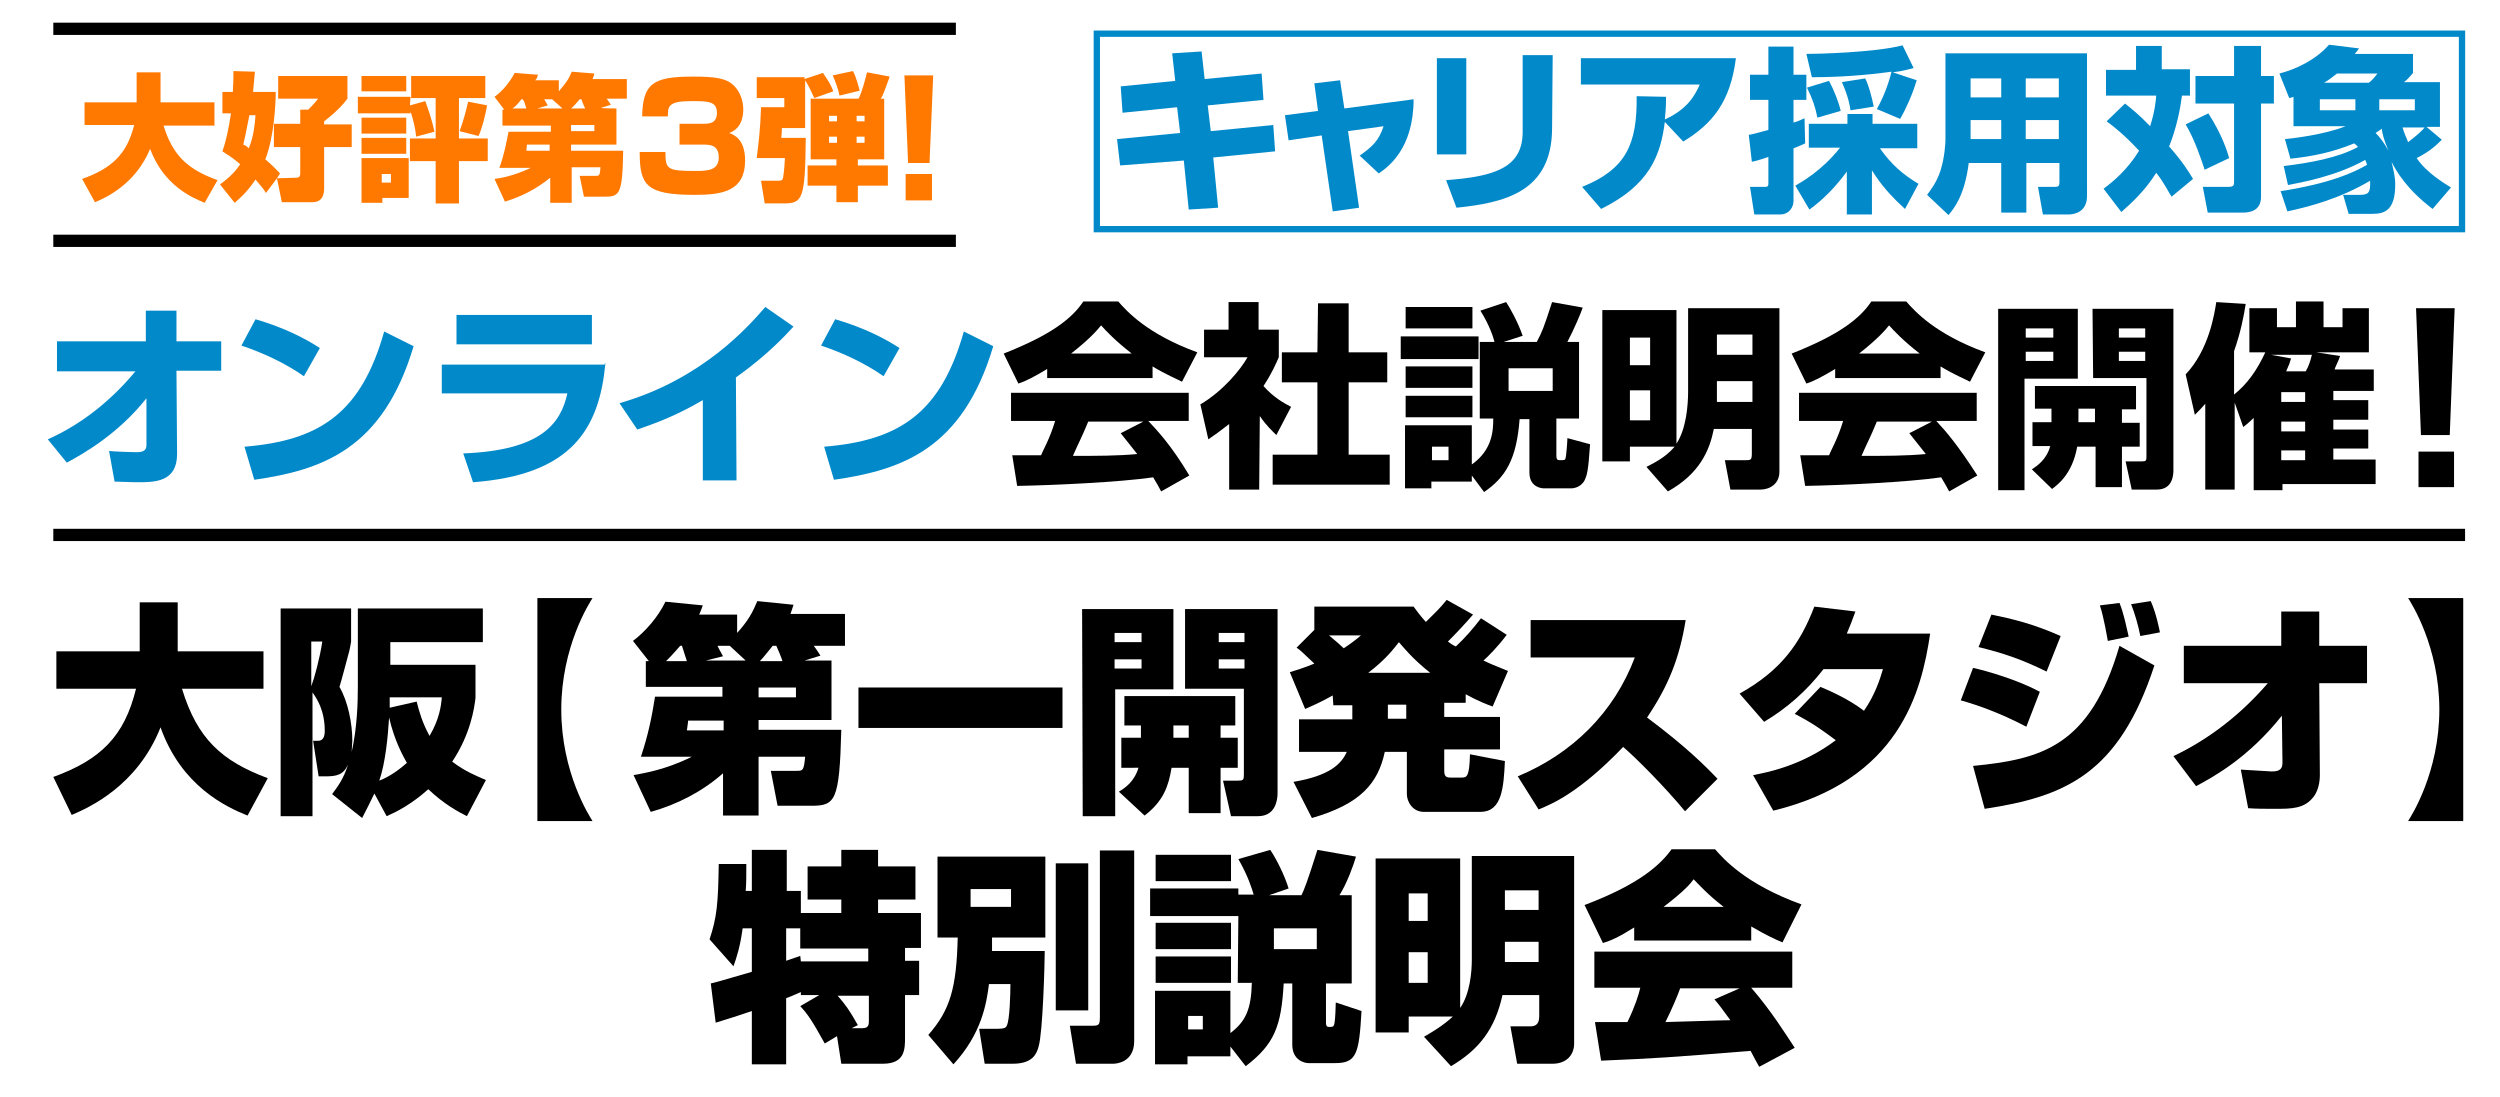 <?xml version="1.0" encoding="utf-8"?>
<!-- Generator: Adobe Illustrator 27.0.0, SVG Export Plug-In . SVG Version: 6.00 Build 0)  -->
<svg version="1.1" id="レイヤー_1" xmlns="http://www.w3.org/2000/svg" xmlns:xlink="http://www.w3.org/1999/xlink" x="0px"
	 y="0px" width="408px" height="179.1px" viewBox="0 0 408 179.1" style="enable-background:new 0 0 408 179.1;"
	 xml:space="preserve">
<style type="text/css">
	.st0{fill:#0289C9;}
	.st1{fill:none;stroke:#0289C9;stroke-width:1.029;stroke-miterlimit:10;}
	.st2{fill:#FF7800;}
	.st3{fill:none;stroke:#000000;stroke-width:2;stroke-miterlimit:10;}
</style>
<g>
	<g>
		<path d="M8.7,126.8c7.7-2.8,11.6-6.6,13.5-14.4h-13v-6.1h13.6v-8H29v8h14v6.1H29.7c2.5,8.2,6.5,11.8,14,14.6l-3.3,6.1
			c-3.5-1.4-10.8-4.8-14.2-14.4c-3.8,9.6-11.7,13.1-14.5,14.3L8.7,126.8z"/>
		<path d="M76.2,133.2c-1.4-0.7-3.8-2-6.3-4.4c-2.8,2.5-5.2,3.7-6.8,4.4l-2-3.7c-0.8,1.7-1.3,2.6-2,4l-4.9-3.9
			c0.8-1.1,1.8-2.3,2.6-4.8c-0.8,1.7-1.9,1.9-3.7,1.9H52l-0.9-5.8h0.8c0.7,0,1.1-0.5,1.1-1.6c0-3.4-1.3-5.3-2-6.3v20.2h-5.2V99.3
			h11.5v5.4c-0.1,0.6-0.2,1.3-0.5,2.3c-0.2,0.7-1.1,4.2-1.4,5.1c1.4,2.4,2.1,6,2.1,8.8c0,0.2-0.1,1.2-0.1,1.8c0.9-4,1-8.1,1-10.8
			V99.3h20.4v5.5H63.7v3.7h13.9v5.4c-0.2,1.7-0.8,5.9-3.8,10.4c2.1,1.6,3.9,2.3,5.5,3L76.2,133.2z M50.8,112
			c0.5-1.3,1.4-4.6,1.8-7.3h-1.8V112z M61.9,127.4c0.8-0.3,2.5-1.1,4.5-2.9c-0.6-1.1-2-3.5-2.9-7.4
			C63.3,120.3,62.9,124.5,61.9,127.4z M68,114.5c0.4,1.6,0.9,3.4,2.1,5.6c1.6-2.7,1.9-4.9,2-6.3h-8.5c0,0.9,0,1.2,0,1.7L68,114.5z"
			/>
		<path d="M87.7,134V97.6h9c-0.5,0.8-5.1,7.9-5.1,18.2s4.6,17.4,5.1,18.2H87.7z"/>
		<path d="M135.7,107.9v9.6h-11.9v1.6h13.5c-0.3,11.8-1,12.4-5,12.4h-5.4l-1.1-5.7h4.2c1,0,1.2,0,1.4-2.3h-7.6v9.6H118v-6.9
			c-3.4,3-7.5,5.1-11.8,6.3l-2.8-6c1.5-0.3,5.1-0.8,9.5-3h-8.3c1.2-3.6,1.8-6.6,2.3-9.8h11v-1.6h-12.5v-4.2h0.5l-2.6-3.3
			c2-1.5,4.1-3.9,5.3-6.4l6.1,0.6c-0.3,0.8-0.4,1.1-0.6,1.5h6.2v3c1.8-2,2.5-3.3,3.3-5.2l5.9,0.6c-0.2,0.7-0.3,0.9-0.5,1.5h8.9v5.2
			h-5.1c0.4,0.5,0.9,1.3,1.1,1.6l-2.6,0.8h4.4L135.7,107.9L135.7,107.9z M112.1,107.9c-0.5-1.6-0.6-1.8-0.8-2.5H111
			c-1.2,1.4-1.9,2.1-2.3,2.5H112.1z M112.3,117.6c0,0.4-0.2,1.4-0.2,1.6h6v-1.6H112.3z M121.8,107.9l-2.7-2.5h-2
			c0.1,0.3,0.8,1.5,0.9,1.7l-2.8,0.7h6.6V107.9z M129.9,113.8v-1.6h-6.1v1.6H129.9z M127.7,107.9c-0.1-0.4-0.8-2.1-1-2.5h-0.6
			c-0.9,1.1-1.5,1.9-2.1,2.5H127.7z"/>
		<path d="M140.1,112.2h33.3v6.6h-33.3V112.2z"/>
		<path d="M176.6,99.4h14.9v13.1H182v20.7h-5.3L176.6,99.4L176.6,99.4z M181.9,103.3v1.5h4.4v-1.5H181.9z M181.9,107.6v1.5h4.4v-1.5
			H181.9z M186.2,120.4v-2h-2.7v-4.8h18.1v4.8h-2.4v2h2.8v4.9h-2.8v7.4H194v-7.4h-2.8c-0.5,3-1.3,5.4-4.4,7.8l-4.2-3.9
			c1-0.6,2.5-1.6,3.2-3.9H183v-4.9C183,120.4,186.2,120.4,186.2,120.4z M194,120.4v-2h-2.5v2H194z M193.5,99.4h15v30
			c0,1.3-0.4,3.8-3.2,3.8h-4.4l-1.3-5.8h2.4c0.9,0,1-0.1,1-1v-14h-9.6v-13C193.4,99.4,193.5,99.4,193.5,99.4z M198.9,103.3v1.5h4.2
			v-1.5H198.9z M198.9,107.6v1.5h4.2v-1.5H198.9z"/>
		<path d="M217.5,113.5c-1.8,1-3.1,1.6-4.5,2.2l-2.5-6c1-0.3,2.3-0.7,4-1.4c-2-1.9-2.3-2.2-2.9-2.6l2.9-2.9V99h16.2
			c0.5,0.7,1.1,1.5,2,2.5c1.4-1.4,2.2-2.1,3.4-3.6l4.3,2.4c-1.3,1.5-2.7,3-4.1,4.4c0.4,0.3,0.8,0.6,1.3,0.8c1.5-1.4,2.8-2.9,4.1-4.6
			l4.2,2.7c-1.5,2-3.1,3.6-3.8,4.2c0.6,0.3,1.5,0.7,4,1.7l-2.5,5.8c-1.1-0.4-2.4-0.9-4.4-2v1.4h-3.5v2.3h9.1v5.3h-9.1v3.4
			c0,0.9,0.2,1.2,1,1.2h1.8c0.9,0,1.3-0.1,1.4-3.8l5.7,1.1c-0.2,4.4-0.5,8.3-4,8.3h-9.2c-1.9,0-2.8-1.7-2.8-2.9v-6.9H226
			c-1.1,5.1-3.9,8.5-11.9,10.8l-3-5.9c5.9-1,7.8-2.9,8.7-4.9H212v-5.3h8.7v-2.3h-3.1L217.5,113.5L217.5,113.5z M216.9,103.7
			c1.3,1.1,1.9,1.6,2.4,2.1c1.2-0.8,2-1.4,2.8-2.1H216.9z M233.4,109.8c-3-2.4-4.3-4.1-5.1-5c-0.8,1-2,2.7-5,5H233.4z M226.5,115
			v2.3h3V115H226.5z"/>
		<path d="M247.7,126.7c8.9-3.7,15.7-10.4,19.1-19.4h-17v-6.1h25.3c-1,6.2-2.8,10.7-6.3,15.9c6.3,4.7,9.5,7.9,11.5,10l-5.3,5.3
			c-3.4-4.1-8.1-8.8-10.1-10.5c-6.9,7.2-11.3,9.2-13.8,10.2L247.7,126.7z"/>
		<path d="M297.1,112.1c1.2,0.5,4.5,1.9,7.1,3.9c1.8-2.6,2.6-5.1,3.1-6.8h-9.7c-2.8,3.6-6,6.4-9.7,8.6l-4-4.6
			c6.8-3.8,9.9-8.2,12.2-14.2l6.7,0.8c-0.5,1.4-0.8,2.2-1.4,3.6H315c-1.4,9.5-5,23.9-25.6,28.9l-3.3-5.8c2-0.4,7.8-1.4,13.5-5.7
			c-2.3-1.7-3.8-2.8-6.7-4.3L297.1,112.1z"/>
		<path d="M330.7,118.6c-4.6-2.4-8.2-3.6-10.7-4.3l2-5.3c2.3,0.5,7.4,2,10.9,3.9L330.7,118.6z M322,125c11.1-1.1,19.1-3.1,23.9-19.6
			l5.7,3.2c-5.8,17.7-14.5,21.4-27.7,23.4L322,125z M334,109.6c-4.1-2-6.7-2.9-11.1-4l2.1-5.3c3.4,0.7,6.8,1.5,11.3,3.5L334,109.6z
			 M344,104.6c-0.1-0.4-0.6-3.7-1.3-5.8l3.2-0.4c0.7,1.7,1.1,3.8,1.5,5.5L344,104.6z M349.3,103.8c-0.3-1.6-0.9-3.7-1.5-5.2l3.2-0.5
			c0.9,2,1.4,4.6,1.5,5.1L349.3,103.8z"/>
		<path d="M354.7,123.4c5.9-2.8,11.1-6.9,15.4-11.9h-13.7v-6.1h15.9v-5.6h6.2v5.6h7.8v6.1h-7.8l0.1,15c0,0.3,0,2.2-1,3.5
			c-1.5,2-3.6,2-6.3,2c-1.6,0-3.1,0-4.4-0.1l-1.2-6.3c0.5,0,4.5,0.3,5,0.3c0.9,0,1.8-0.1,1.8-1.4l-0.1-7.7c-5.4,6.8-11,9.9-14,11.5
			L354.7,123.4z"/>
		<path d="M402,97.6V134h-9c0.5-0.8,5.1-7.9,5.1-18.2s-4.6-17.4-5.1-18.2C393,97.6,402,97.6,402,97.6z"/>
		<path d="M122.7,173.7V165c-3.5,1.2-5,1.6-5.9,1.9l-0.8-6.4c1-0.2,5.6-1.6,6.7-1.9v-7.1h-1.5c-0.4,3-1,4.8-1.5,6.2l-3.9-4.4
			c1.2-3.6,1.4-5.8,1.5-12.3h4.5c0,1.9,0,3.1-0.1,4.4h1v-6.7h5.7v6.7h2.3v3.6h6.6v-2.2h-5.5v-5.4h5.5v-2.7h6v2.7h6.1v5.4h-6.1v2.2h7
			v5.7h-2.6v2.1h2.3v5.6h-2.3v6.9c0,1.9,0,4.3-3.6,4.3h-6.8l-0.7-4.5l-2,1.2c-2.1-3.8-2.8-4.8-4-6.1l3.1-1.8h-3v-0.5
			c-1.6,0.7-1.8,0.8-2.4,1v10.8H122.7z M130.7,156.9h11v-2.1h-11.1v-3.3h-2.3v5.3c1.4-0.5,1.7-0.6,2.3-0.8L130.7,156.9z M139,167.8
			h1.8c1,0,1-0.7,1-1.2v-4.1h-5.1c1.3,1.5,1.9,2.3,3.3,4.8L139,167.8z"/>
		<path d="M161.4,160.6c-0.4,3.2-1.2,8.1-5.8,13.1l-4.1-4.8c3.6-4.1,4.6-7.7,4.8-15.9H153v-13.2h17.6V153h-8.7c0,1.5,0,1.7,0,2.2
			h8.6c0,1.8-0.3,13.3-1,15.6c-0.3,1.1-0.9,2.8-4.2,2.8h-4.6l-0.9-5.7h3c1.1,0,1.4-0.2,1.5-0.5c0.5-0.9,0.6-5.3,0.6-6.8H161.4
			L161.4,160.6z M158.4,145.1v2.9h6.6v-2.9H158.4z M172.3,140.9h5.3v24h-5.3V140.9z M179.5,138.8h5.6v31.1c0,3.6-3.1,3.7-3.4,3.7
			h-6.1l-1-6.2h3.7c1.1,0,1.2-0.2,1.2-1.5V138.8z"/>
		<path d="M202.1,149.5h-14.4V145h14.4v1h2.5c-0.3-1-0.9-3-2.5-5.8l5.2-1.5c0.9,1.3,2.3,4,3,6.3l-3.2,1.1h5.3c0.4-0.8,1-2.3,2.6-7.4
			l6.3,1.1c-0.4,1.4-1.5,4.4-2.7,6.3h2v14.4h-4.2v6.3c0,0.4,0,0.8,0.5,0.8c0.6,0,0.8,0,0.9-0.7c0.1-0.4,0.2-2.7,0.2-3.3l4.2,1.4
			c-0.4,7-0.8,8.5-4.3,8.5h-4.4c-0.5,0-2.6-0.4-2.6-3v-10h-1.4c-0.4,7-1.5,9.9-6.2,13.5l-2.5-3.2v1.6h-7v1.3h-5.3v-12h12.3v6.9
			c2.5-1.9,3.4-3.9,3.5-8.2H202L202.1,149.5L202.1,149.5z M188.6,139.5h12.3v4.3h-12.3V139.5z M188.6,150.6h12.3v4.3h-12.3V150.6z
			 M188.6,156.1h12.3v4.3h-12.3V156.1z M193.9,165.8v2.2h2.4v-2.2H193.9z M207.9,151.5v3.4h7v-3.4H207.9z"/>
		<path d="M232.4,169.2c1.2-0.7,3.1-1.8,4.7-3.3h-7.2v2.6h-5.4v-28.4h13.8v24.4c1.6-2.3,1.9-5.9,1.9-7.8v-17h16.7v30.6
			c0,2-1.4,3.3-3.5,3.3h-5.8l-1.1-6.1h3.2c0.6,0,1.5-0.1,1.5-1.6v-3.5h-6c-1.2,5.5-3.8,8.9-8.4,11.6L232.4,169.2z M229.9,145.8v4.5
			h3.1v-4.5H229.9z M229.9,155.4v5h3.1v-5H229.9z M245.6,145.3v3.2h5.5v-3.2H245.6z M245.6,153.7v3.3h5.5v-3.3H245.6z"/>
		<path d="M266.8,151.3c-2.7,1.7-3.9,2.2-5.2,2.6l-3-6.2c9-3.4,12.4-6.6,14.2-9.1h7.1c1.4,1.6,5,5.7,14.1,9l-3.1,6.2
			c-1.2-0.5-2.7-1.2-5.1-2.6v2.3h-19.1v-2.2H266.8z M287.1,174.1c-0.5-0.9-0.9-1.6-1.4-2.6c-13.6,1.1-15.1,1.2-24.4,1.6l-1-6.3h5.3
			c1.3-2.7,1.8-4.4,2.1-5.6h-7.5v-5.9h32.3v5.9h-6.7c3.3,3.8,5.7,7.7,7.1,9.8L287.1,174.1z M281.3,148c-2.6-2-4-3.6-4.9-4.5
			c-0.5,0.7-1.5,1.9-4.9,4.5H281.3z M283.9,161.3h-9.7c-0.3,0.9-1.3,3.3-2.4,5.5c0.8,0,9.2-0.3,10.6-0.3c-1.3-1.8-1.9-2.6-2.6-3.4
			L283.9,161.3z"/>
	</g>
</g>
<path class="st0" d="M7.8,71.7c5.6-2.5,10.4-6.4,14.3-11.1H9.3v-4.9h14.5v-5h5v5h7.3v4.8h-7.3l0.1,13.6c0,4.6-3.7,4.6-6.4,4.6
	c-1.5,0-2.7-0.1-3.8-0.1l-0.9-5c0.9,0.1,3.7,0.2,4.5,0.2c0.7,0,1.6-0.1,1.6-1.1V65c-4.6,5.8-10.2,9-13,10.5L7.8,71.7z"/>
<path class="st0" d="M49.6,61.4c-3-2.1-6.6-3.8-10.2-5l2.3-4.3c4.8,1.4,8.2,3.2,10.5,4.7L49.6,61.4z M39.9,72.9
	c12.5-1,19.1-5.7,22.8-18.8l4.8,2.4c-5,16.8-14.9,20.2-26,21.8L39.9,72.9z"/>
<path class="st0" d="M98.8,59.3c-1,10.7-5.5,18.2-21.6,19.4L75.6,74c12.8-0.5,15.9-4.9,17-9.8H72.1v-4.7h26.6v-0.2H98.8z M96.6,51.4
	v4.8H74.5v-4.8H96.6z"/>
<path class="st0" d="M120.2,78.4h-5.5V65.3c-3.8,2.2-6.6,3.4-10.7,4.8l-2.9-4.3c13.6-3.9,21.2-12.7,23.8-15.7l4.6,3.2
	c-1.3,1.4-4.2,4.6-9.4,8.3L120.2,78.4L120.2,78.4z"/>
<path class="st0" d="M144.2,61.4c-3-2.1-6.6-3.8-10.2-5l2.3-4.3c4.8,1.4,8.2,3.2,10.5,4.7L144.2,61.4z M134.5,72.9
	c12.5-1,19.1-5.7,22.8-18.8l4.8,2.4c-5,16.8-14.9,20.2-26,21.8L134.5,72.9z"/>
<path d="M171.1,60.1c-2.5,1.5-3.7,2.1-4.9,2.5l-2.4-4.9c7.9-3.1,11.2-5.8,13-8.5h5.7c1.4,1.6,4.7,5.3,12.9,8.3l-2.5,4.8
	c-0.9-0.5-2.5-1.1-4.8-2.5v1.9h-17.2V60h0.2V60.1z M189.5,80.2c-0.3-0.6-0.7-1.3-1.3-2.3c-5.5,0.8-16.4,1.3-22.2,1.4l-0.8-5
	c0.1,0,4.2,0,4.7,0c0.2-0.6,1.4-2.6,2.3-5.6H165v-4.6h29v4.6h-6.6c1.5,1.6,3.7,3.9,6.7,8.9L189.5,80.2z M184.7,57.7
	c-2.7-2.1-4.2-3.7-5-4.6c-0.8,1-2.1,2.4-4.9,4.6H184.7z M186.6,68.8h-9c-1.1,2.7-1.6,3.5-2.5,5.6c3.8,0,7.3,0,10.5-0.3
	c-1.4-1.8-2.1-2.6-2.7-3.4L186.6,68.8z"/>
<path d="M205.5,79.9h-4.9V69.2c-1.4,1.1-2.5,1.9-3.4,2.5l-1.3-5.7c3.7-2.2,6.5-5.6,7.7-7.7h-7.1v-4.5h4v-4.5h4.9v4.5h3.3v4.5
	c-0.5,1.1-1,2.4-2.5,4.7c1.7,1.9,3.2,2.7,4.5,3.4l-2.4,4.6c-0.7-0.7-1.6-1.5-2.7-3.1L205.5,79.9L205.5,79.9z M215.1,49.5h5v8h6.3
	v4.9h-6.3v11.8h6.7v4.9h-19.1v-4.9h7.3V62.4h-5.8v-4.9h5.8L215.1,49.5L215.1,49.5z"/>
<path d="M228.6,54.9h12.7v3.7h-12.7V54.9z M240.2,77.6v1h-6.6v1.1h-4.3V69.4h10.9v6.4c3.4-2.4,3.5-5.6,3.5-7.5h-2.2V55.8h2.4
	c-0.2-0.8-0.8-2.7-2.3-5.1l4.2-1.4c0.6,0.9,1.9,3.2,2.7,5.5l-3.1,1h5.4c0.9-1.7,1.1-2.2,2.5-6.5l5,0.9c-0.3,0.9-1.4,3.5-2.5,5.6h1.9
	v12.5H254v6.1c0,0.7,0.3,0.7,0.6,0.7c0.7,0,0.8,0,0.9-0.3c0.1-0.3,0.3-2.7,0.3-3.3l3.7,1c-0.3,4.5-0.5,5-0.9,5.9
	c-0.7,1.3-2.1,1.3-2.2,1.3H252c-0.3,0-2.4-0.1-2.4-2.6v-8.7H248c-0.5,6.6-2.3,9.5-5.8,11.9L240.2,77.6z M229.4,50.1h10.9v3.5h-10.9
	V50.1z M229.4,59.8h10.9v3.5h-10.9V59.8z M229.4,64.6h10.9v3.5h-10.9V64.6z M233.7,72.9v2.2h2.7v-2.2H233.7z M246.2,60.1v3.7h7.2
	v-3.7H246.2z"/>
<path d="M268.7,76.2c0.9-0.5,3-1.4,4.6-3.3H266v2.4h-4.5V50.6h12.1v21.8c1.6-2.4,1.9-6.3,1.9-8.5V50.3h14.9V77
	c0,1.9-1.5,2.9-3.1,2.9h-4.9l-0.9-4.8h3.4c0.8,0,1,0,1-1.1v-4h-6.2c-0.7,3.5-2.3,7.3-7.5,10.2L268.7,76.2z M266,55.1v4.5h3.3v-4.5
	H266z M266,63.7v4.9h3.3v-4.9C269.3,63.7,266,63.7,266,63.7z M280.2,54.6v3.3h5.8v-3.3H280.2z M280.2,62.2v3.4h5.8v-3.4
	C286,62.2,280.2,62.2,280.2,62.2z"/>
<path d="M299.7,60.1c-2.5,1.5-3.7,2.1-4.9,2.5l-2.4-4.9c7.9-3.1,11.2-5.8,13-8.5h5.7c1.4,1.6,4.7,5.3,12.9,8.3l-2.5,4.8
	c-0.9-0.5-2.5-1.1-4.8-2.5v1.9h-17.2V60h0.2V60.1z M318.1,80.2c-0.3-0.6-0.7-1.3-1.3-2.3c-5.5,0.8-16.4,1.3-22.2,1.4l-0.8-5
	c0.1,0,4.2,0,4.7,0c0.2-0.6,1.4-2.6,2.3-5.6h-7.2v-4.6h29v4.6H316c1.5,1.6,3.5,3.9,6.7,8.9L318.1,80.2z M313.3,57.7
	c-2.7-2.1-4.2-3.7-5-4.6c-0.8,1-2.1,2.4-4.9,4.6H313.3z M315.3,68.8h-9c-1.1,2.7-1.6,3.5-2.5,5.6c3.8,0,7.3,0,10.5-0.3
	c-1.4-1.8-2.1-2.6-2.7-3.4L315.3,68.8z"/>
<path d="M326.1,50.4h13v11.4h-8.7V80h-4.3V50.4z M330.6,53.6v1.5h4.5v-1.5H330.6z M330.6,57.4v1.5h4.5v-1.5H330.6z M334.8,68.9v-2.2
	h-2.7V63h16.5v3.8h-2.3V69h2.9v3.9h-2.9v6.6H342v-6.6h-3c-0.8,4.5-3.2,6.2-4.1,6.9l-3.3-3.2c0.9-0.6,2.4-1.6,3-3.8h-2.9v-3.9h3.2
	l0,0H334.8z M341.9,68.9v-2.2h-2.7v2.2H341.9z M341.5,50.4h13.2v26.3c0,0.6,0,3.2-2.7,3.2h-4.1l-1-4.6h2.6c0.7,0,0.8-0.1,0.8-0.7
	V61.7h-8.7L341.5,50.4L341.5,50.4z M345.8,53.6v1.5h4.3v-1.5H345.8z M345.8,57.4v1.5h4.3v-1.5H345.8z"/>
<path d="M364.7,65.7v14.2h-4.8v-14c-0.7,0.8-1,1.1-1.7,1.8l-1.5-6.6c3.8-4,4.7-9.9,5-11.8l4.8,0.3c-0.3,1.9-0.8,4.6-1.9,7.7v7.1
	c2.2-1.8,3.7-3.9,5.1-6.9h-2.6v-7.2h4.5v3.1h3.1v-4.2h4.5v4.2h3.1v-3.1h4.3v7.2H378l3.9,0.6c-0.2,0.7-0.8,1.8-0.9,2.2h6.4v3.5h-6.6
	v1.5h5.7v3.2h-5.7v1.6h5.7v3.1h-5.7V75h6.9v4h-15.2v1h-4.7V68.2c-0.7,0.7-1.1,1-1.7,1.5L364.7,65.7z M373.9,58.5
	c-0.2,0.7-0.3,1-0.8,2.1h3.2c0.5-0.9,0.7-1.5,1-2.7h-6.7L373.9,58.5z M372.3,64v1.6h3.9V64H372.3z M372.3,68.8v1.6h3.9v-1.6H372.3z
	 M372.3,73.5v1.6h3.9v-1.6H372.3z"/>
<path d="M400.6,50.3L399.8,71h-4.7l-0.8-20.7H400.6z M400.5,73.7v5.8h-5.8v-5.8H400.5z"/>
<rect x="179" y="5.5" class="st1" width="222.8" height="31.9"/>
<path class="st0" d="M191.3,8.7l4.8-0.3l0.5,4.5l9.3-0.9l0.3,4.3l-9.1,0.9l0.5,4.2l10.2-1l0.3,4.3l-10.1,1l0.8,8.2l-4.8,0.3l-0.8-8
	L182.8,27l-0.5-4.3l10.3-1l-0.5-4.2l-8.9,0.9l-0.3-4.3l8.9-0.9L191.3,8.7z"/>
<path class="st0" d="M214.5,13.6l4.2-0.5l0.7,4.6l11.3-1.5c0,8.1-4.2,11.1-5.7,12.1l-3.1-2.9c2.1-1.5,3.1-2.4,3.9-4.8l-5.8,0.8
	l1.8,12.5l-4.3,0.6l-1.8-12.4l-5.4,0.8l-0.6-4.1l5.4-0.7L214.5,13.6z"/>
<path class="st0" d="M239.3,25.2h-4.8V9.5h4.8V25.2z M253.3,20.9c0,10.5-7.9,12.2-15.6,13l-1.7-4.5c8.1-0.6,12.5-2.1,12.5-7.9V9h4.9
	L253.3,20.9L253.3,20.9z"/>
<path class="st0" d="M258.2,30.5c7.2-2.9,9-7,8.9-14.8l4.8,0.1c0,1,0,1.7-0.2,3.7c3.7-1.7,4.9-3.9,5.7-5.7H258V9.5h25.3
	c-0.9,7.1-3.8,10.7-8.6,13.6l-3-3.2c-0.7,5.5-2.5,10.3-10.4,14.2L258.2,30.5z"/>
<path class="st0" d="M285.4,22c0.7-0.1,1-0.2,3.2-0.8v-4.9h-3v-4.1h3V7.6h4.1v4.6h2.1v4.1h-2.1V20c0.8-0.2,1.3-0.5,1.8-0.7l0.1,4.1
	c-0.7,0.3-1.3,0.6-1.9,0.8v8.6c0,1-0.7,2.2-2.2,2.2h-4.2l-0.7-4.5h2.4c0.6,0,0.6-0.2,0.6-0.7v-4.2c-1.7,0.6-2.2,0.7-2.7,0.8
	L285.4,22z M293,30.3c1-0.6,4.3-2.4,7.3-6.2h-5.1v-3.9h6.3v-1.6h4.1v1.6h7.3v4h-6.1c1.9,2.7,3.8,4.3,6.3,5.8l-2.2,4.1
	c-2.4-2.2-3.9-3.9-5.4-6.3V35h-4.1v-7c-1.9,2.6-3.9,4.6-6.1,6.2L293,30.3z M306.3,17.8c0.9-1.6,1.8-3.7,2.4-6.1
	c-4.3,0.6-8.7,0.9-13,0.9l-0.9-3.8c1.5,0,11.1-0.2,15.7-1.4l1.8,3.7c-0.8,0.2-1.7,0.5-3.4,0.7l3.9,1.3c-0.6,2.1-1.8,4.8-2.7,6.3
	L306.3,17.8z M298.5,13.2c0.8,1.5,1.6,3.5,1.9,4.9l-3.8,1.1c-0.3-1.6-0.8-3.1-1.7-4.9L298.5,13.2z M304.4,12.8
	c0.6,1.1,1.1,3.2,1.4,4.6L302,18c-0.1-0.7-0.3-2.1-1.4-4.6L304.4,12.8z"/>
<path class="st0" d="M336.1,26.6h-5.4v8.1h-4.1v-8.1h-5.3c-0.7,5.5-2.5,7.5-3.3,8.5l-3.5-3.3c0.6-0.8,1.6-2.1,2.2-4
	c0.7-2.2,0.8-4.6,0.8-5V8.7h23.1V32c0,2.7-2.2,3-3,3h-4.2l-0.8-4.5h2.7c0.7,0,0.8-0.2,0.8-0.8L336.1,26.6L336.1,26.6z M321.6,12.8
	v3.1h5v-3.1C326.6,12.8,321.6,12.8,321.6,12.8z M321.6,19.6v3.1h5v-3.1H321.6z M330.6,12.8v3.1h5.4v-3.1
	C336,12.8,330.6,12.8,330.6,12.8z M330.6,19.6v3.1h5.4v-3.1H330.6z"/>
<path class="st0" d="M346.8,16.9c1,0.8,2.3,1.8,4.1,3.7c0.8-2.5,0.9-4,1-5h-8.2v-4.2h4.9V7.5h4.2v3.8h4.6v4.3h-1.3
	c-0.3,2.3-0.9,5.3-2.1,8.3c2.3,2.6,3.3,4.3,3.9,5.3l-3.5,2.9c-0.6-0.9-1.1-2.1-2.5-3.9c-1.9,3-4,4.9-5.7,6.4l-2.9-3.8
	c1.5-1.1,3.9-3.1,5.8-6.2c-2.4-2.6-4.2-4-5.3-4.8L346.8,16.9z M360.4,18.5c2.2,3.4,3.1,6.2,3.4,7.3l-4,1.9c-0.5-1.5-1.6-4.9-3.1-7.4
	L360.4,18.5z M369,7.5v4.9h2.1v4.5H369v15.2c0,2.3-1.8,2.6-3,2.6h-5.7l-0.8-4.2h4.1c1,0,1-0.3,1-0.9V16.9h-6.3v-4.5h6.3V7.5H369z"/>
<path class="st0" d="M372.7,27.1c4.1-0.5,8.8-1.3,12.1-3.1c-0.1-0.2-0.2-0.3-0.6-0.6c-3.4,1.4-6.6,2.1-10.4,2.5l-0.9-3.2
	c1.1-0.1,6.4-0.7,9.9-2.1h-8.5v-4.8c-0.2,0.1-0.3,0.1-0.7,0.2l-1.6-4c2.7-0.7,5.9-2.2,8.1-4.7l4.9,0.6c-0.5,0.6-0.5,0.7-0.7,0.9h9.5
	v3.1c-0.5,0.6-1.1,1.3-1.5,1.5h5.9v7.3H396l2.5,2.1c-0.8,0.8-1.9,1.9-4.1,3c1.6,2.4,4.5,4.1,5.6,4.8l-3,3.5
	c-4.2-3.2-5.9-6.1-6.7-7.7c0.3,1.3,0.6,2.4,0.6,3.7c0,4.2-1.7,4.8-3.7,4.8h-3.9l-0.9-3.1h2.7c1.4,0,1.8-0.3,1.7-2.3
	c-4.9,2.9-9.8,4.2-13.5,5l-1.1-3.3c8.3-1.3,12-3.1,14.1-4.3c-0.2-0.6-0.2-0.6-0.3-0.8c-4.8,2.7-10.6,3.7-12.6,4.1L372.7,27.1z
	 M378.6,16.2V18h5.8v-1.8H378.6z M386.6,13.5c0.3-0.2,0.8-0.7,1.4-1.5h-6.6c-0.8,0.6-1.1,0.9-2.1,1.5H386.6z M388.7,21
	c-0.2,0.2-0.3,0.2-1,0.7c0.7,0.7,1.4,1.6,2.1,2.9C389,22.7,388.8,21.8,388.7,21z M388.3,16.2V18h5.8v-1.8H388.3z M392.1,20.8
	c0.3,1.1,0.7,1.8,0.9,2.4c1.7-1.3,2.3-1.9,2.7-2.4H392.1z"/>
<g>
	<path class="st2" d="M13.4,29.2c4.8-1.7,7.3-4,8.5-8.8h-8.1v-3.7h8.5v-4.9h3.9v4.9H35v3.8h-8.3c1.5,5,4.1,7.2,8.8,8.9l-2.1,3.7
		c-2.2-0.9-6.7-2.9-8.9-8.8c-2.4,5.8-7.3,8-9,8.7L13.4,29.2z"/>
	<path class="st2" d="M45.2,29.1l-1.8,2.4c-0.3-0.6-0.8-1.1-1.7-2.2c-1.4,2.1-2.6,3.1-3.4,3.8l-2.4-3c0.8-0.6,2.2-1.6,3.3-3.3
		c-1.5-1.3-2.2-1.6-2.9-2.1c0.5-1.4,1-3.5,1.4-6.2h-1.4V15H38c0.1-1.6,0.1-2.6,0.1-3.4l3.5,0.1c-0.1,1-0.2,2.4-0.3,3.3H45
		c0,1.5-0.2,7.2-1.7,11c1.5,1.3,1.9,1.8,2.4,2.3L45.2,29.1l3.2-0.1c0.6,0,0.6-0.5,0.6-0.7V24h-4.3v-3.8H49v-2.3h1.3
		c1.1-1.1,1.4-1.5,1.6-1.8h-6.5v-3.7h11.3v3.7c-1.4,1.9-3.2,3.2-3.8,3.7v0.5h4.5V24h-4.5v6.7c0,0.5,0,2.3-1.9,2.3h-5L45.2,29.1z
		 M40.7,18.8c-0.5,2.6-0.8,4-1,4.8c0.5,0.2,0.6,0.3,0.9,0.6c0.8-1.9,1-4,1.1-5.4H40.7z"/>
	<path class="st2" d="M66.9,17.2l2.5-0.7c0.3,0.8,1.1,3,1.5,5l-3,0.8c-0.1-1.4-0.5-2.9-0.9-4.1v0.3h-8.6v-2.7H67L66.9,17.2
		C67,17.2,66.9,17.2,66.9,17.2z M59,12.4h7.3v2.5H59V12.4z M59,19.2h7.3v2.6H59V19.2z M59,22.5h7.3v2.6H59V22.5z M59,33.1v-7.3h7.7
		v6.5h-4.3v0.8H59z M62.3,28.4v1.4h1.5v-1.4H62.3z M67.1,12.4h12.1V16h-4.3v6.6h4.7v3.7h-4.7v6.9h-3.8v-6.9h-4.2v-3.7h4.2V16h-4
		C67.1,16,67.1,12.4,67.1,12.4z M79.5,17.2c-0.3,1.6-0.8,3.7-1.4,5L75,21.4c0.6-1.5,1.1-3.5,1.4-4.8L79.5,17.2z"/>
	<path class="st2" d="M100.6,17.7v5.9h-7.4v1h8.5c-0.1,7.2-0.6,7.5-3.1,7.5h-3.3l-0.7-3.4h2.6c0.6,0,0.7,0,0.8-1.4h-4.7v5.8h-3.5V29
		c-2.2,1.8-4.7,3.1-7.4,3.9l-1.7-3.7c0.9-0.1,3.2-0.5,5.9-1.8h-5.1c0.8-2.2,1.1-4,1.5-5.9h6.9v-1H82v-2.6h0.3l-1.6-2.1
		c1.3-0.9,2.5-2.4,3.3-3.9l3.8,0.3c-0.2,0.6-0.2,0.7-0.5,0.9h3.9v1.8c1.1-1.3,1.6-1.9,2.1-3.2L97,12c-0.1,0.5-0.2,0.6-0.3,0.9h5.6
		v3.2H99c0.2,0.3,0.6,0.8,0.7,1l-1.6,0.5C98.1,17.7,100.6,17.7,100.6,17.7z M85.9,17.7c-0.3-1-0.3-1.1-0.6-1.5h-0.2
		c-0.7,0.9-1.1,1.3-1.5,1.5H85.9z M86,23.6c0,0.2-0.1,0.8-0.1,1h3.8v-1H86z M91.8,17.7l-1.7-1.5h-1.3c0.1,0.1,0.5,0.9,0.6,1
		l-1.7,0.5C87.7,17.7,91.8,17.7,91.8,17.7z M97,21.4v-1h-3.8v1H97z M95.5,17.7c-0.1-0.2-0.6-1.3-0.6-1.5h-0.3
		c-0.6,0.7-0.9,1.1-1.4,1.5H95.5z"/>
	<path class="st2" d="M108.6,24.9c0,2.7,0.3,3,4.8,3c1.9,0,3.9,0,3.9-2.2c0-2.1-1.5-2.1-2.6-2.1h-3.8v-3.4h3.8c1,0,2.3,0,2.3-1.8
		c0-1.9-1.5-1.9-4.2-1.9c-3.8,0-3.8,0.9-3.8,2.5h-4.2c0.1-5.4,1.8-6.5,8.3-6.5c3.8,0,5.5,0.3,6.7,1.5c1,1,1.5,2.5,1.5,3.8
		c0,0.6,0,3.1-2.3,3.9c0.8,0.3,2.6,1,2.6,4.5c0,5-3.7,5.6-8.2,5.6c-8,0-9-1.6-9-7h4.2C108.6,24.8,108.6,24.9,108.6,24.9z"/>
	<path class="st2" d="M128.1,16h-4.6v-3.4h7.8v0.3l3-1c0.7,1,1.3,1.9,1.7,3l-3.1,1.1c-0.5-1.1-1.1-2.3-1.5-2.9v7.8h-3.8
		c0,0.6,0,0.7-0.1,1.6h4c-0.1,10.1-0.5,10.7-3.7,10.7h-3l-0.6-3.7h2.7c0.7,0,0.8-0.1,0.9-0.5c0-0.1,0.2-1,0.3-3.2h-4.6
		c0.3-2.5,0.6-4.8,0.7-8.3h3.8V16H128.1z M144.3,16.1V26H140v1h4.9v3.3H140V33h-3.5v-2.7h-4.7V27h4.7v-1h-4.2v-9.9h7.8
		c0.5-0.8,1.1-3.1,1.4-4.3l3.7,0.7c-0.7,1.9-1,2.9-1.5,3.7C143.5,16.1,144.3,16.1,144.3,16.1z M135.3,18.9v0.9h1.3v-0.9H135.3z
		 M135.3,22.3v1h1.3v-1H135.3z M139.2,11.6c0.5,0.9,0.8,2.1,1.1,3.2l-3.3,0.8c-0.2-1.1-0.7-2.4-1.1-3.3L139.2,11.6z M139.8,18.9v0.9
		h1.3v-0.9H139.8z M139.8,22.3v1h1.3v-1H139.8z"/>
	<path class="st2" d="M152.3,12.3l-0.6,14.3h-3.5l-0.6-14.3H152.3z M152.1,28.4v4.3h-4.3v-4.3C147.8,28.4,152.1,28.4,152.1,28.4z"/>
</g>
<line class="st3" x1="8.7" y1="4.7" x2="156" y2="4.7"/>
<line class="st3" x1="8.7" y1="39.3" x2="156" y2="39.3"/>
<line class="st3" x1="8.7" y1="87.3" x2="402.3" y2="87.3"/>
</svg>
